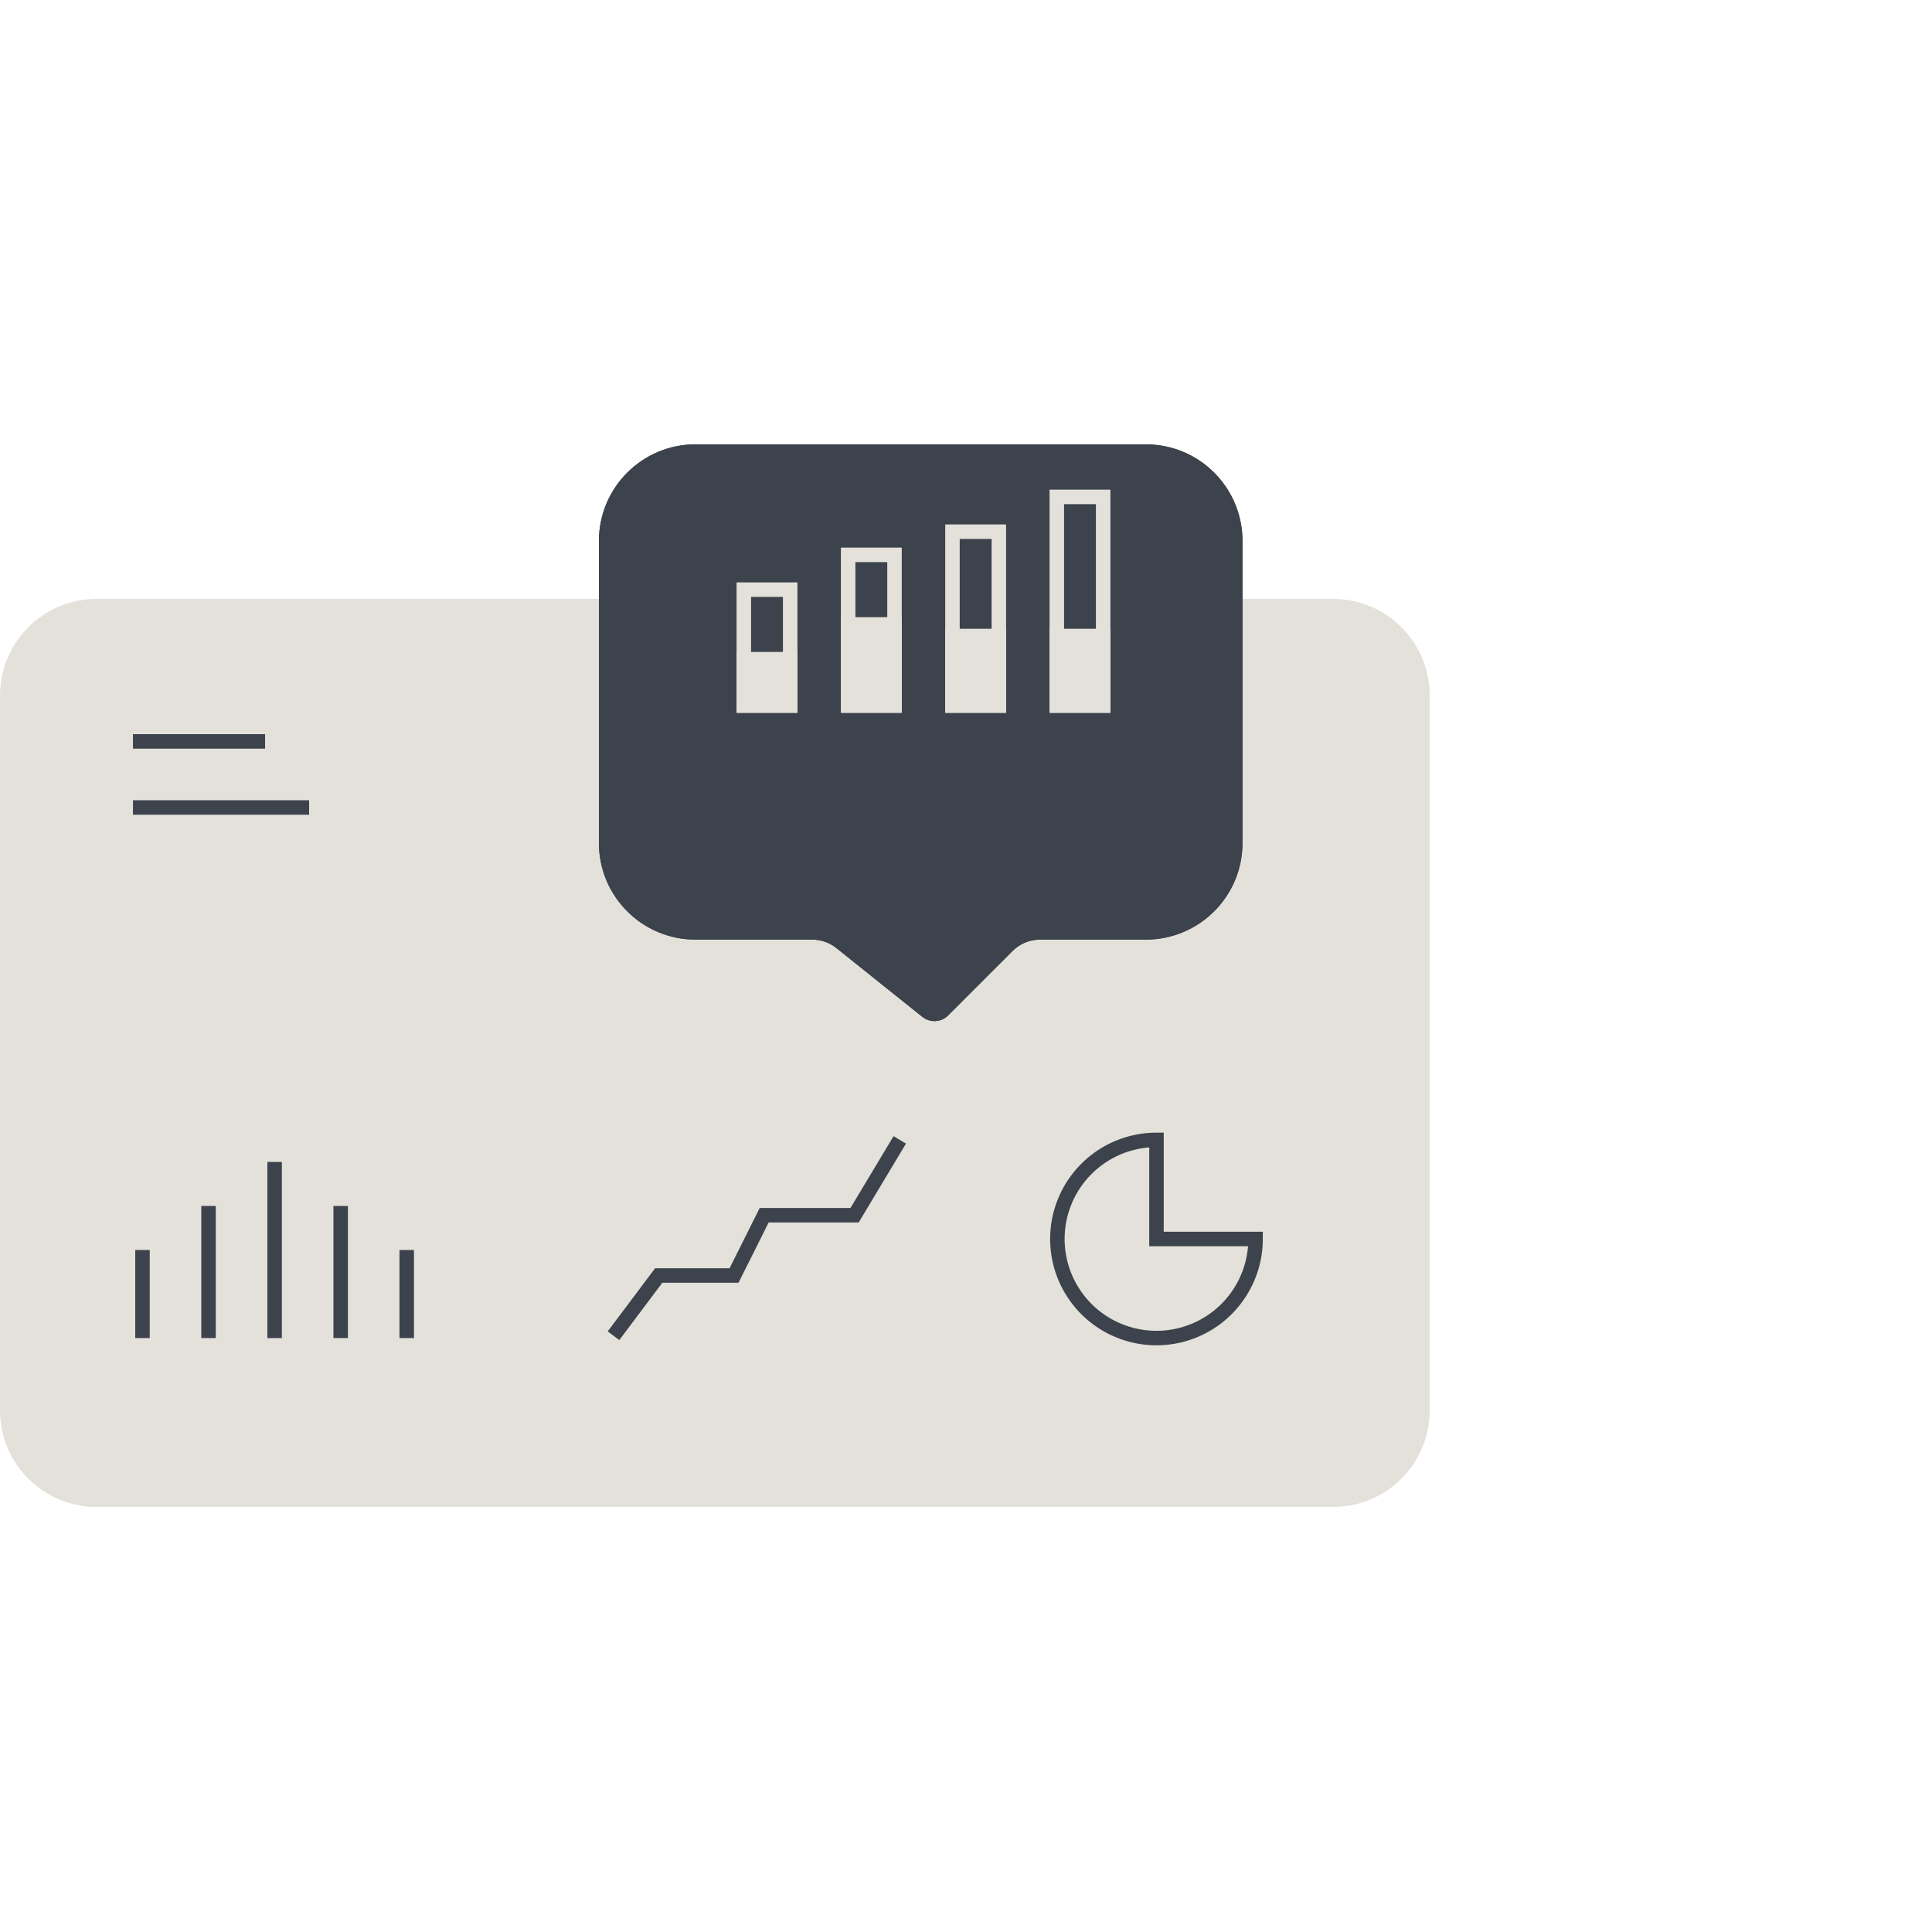 <svg width="100" height="100" viewBox="0 0 100 100" fill="none" xmlns="http://www.w3.org/2000/svg">
<path d="M0 36C0 33.239 2.239 31 5 31H69C71.761 31 74 33.239 74 36V73C74 75.761 71.761 78 69 78H5C2.239 78 0 75.761 0 73V36Z" fill="#E3E1DA"/>
<path d="M57.009 59.864C57.853 59.301 58.844 59 59.859 59L59.859 64.129L64.988 64.129C64.988 65.143 64.687 66.135 64.123 66.978C63.56 67.822 62.759 68.479 61.822 68.867C60.884 69.256 59.853 69.357 58.858 69.159C57.863 68.961 56.95 68.473 56.232 67.756C55.515 67.038 55.026 66.124 54.828 65.129C54.631 64.135 54.732 63.103 55.12 62.166C55.509 61.229 56.166 60.428 57.009 59.864Z" stroke="#3D434C" stroke-width="0.75"/>
<line x1="7.375" y1="64.7" x2="7.375" y2="69.259" stroke="#3D434C" stroke-width="0.75"/>
<line x1="21.052" y1="64.7" x2="21.052" y2="69.259" stroke="#3D434C" stroke-width="0.75"/>
<line x1="10.794" y1="62.42" x2="10.794" y2="69.258" stroke="#3D434C" stroke-width="0.75"/>
<line x1="17.633" y1="62.42" x2="17.633" y2="69.258" stroke="#3D434C" stroke-width="0.75"/>
<line x1="14.214" y1="60.141" x2="14.214" y2="69.259" stroke="#3D434C" stroke-width="0.75"/>
<line x1="13.721" y1="38.375" x2="6.882" y2="38.375" stroke="#3D434C" stroke-width="0.75"/>
<line x1="16" y1="41.795" x2="6.882" y2="41.795" stroke="#3D434C" stroke-width="0.75"/>
<path d="M31.755 69.138L34.095 66.019H37.994L39.554 62.899H44.233L46.572 59" stroke="#3D434C" stroke-width="0.75"/>
<g filter="url(#filter0_d_16362_24706)">
<path d="M31 23C31 20.239 33.239 18 36 18H59.311C62.072 18 64.311 20.239 64.311 23V38.634C64.311 41.395 62.072 43.634 59.311 43.634H53.828C53.298 43.634 52.789 43.844 52.414 44.219L49.074 47.56C48.714 47.92 48.14 47.952 47.742 47.633L43.29 44.072C42.935 43.788 42.495 43.634 42.041 43.634H36C33.239 43.634 31 41.395 31 38.634V23Z" fill="#3D434C"/>
<path d="M31.375 23C31.375 20.446 33.446 18.375 36 18.375H59.311C61.865 18.375 63.936 20.446 63.936 23V38.634C63.936 41.188 61.865 43.259 59.311 43.259H53.828C53.199 43.259 52.594 43.509 52.149 43.954L48.809 47.295C48.584 47.52 48.225 47.54 47.976 47.341L43.524 43.779C43.103 43.442 42.58 43.259 42.041 43.259H36C33.446 43.259 31.375 41.188 31.375 38.634V23Z" stroke="#3D434C" stroke-width="0.75"/>
</g>
<rect x="38.5" y="30.52" width="2.4" height="6" stroke="#E3E1DA" stroke-width="0.75"/>
<rect x="38.5" y="34.119" width="2.4" height="2.4" fill="#E3E1DA" stroke="#E3E1DA" stroke-width="0.75"/>
<rect x="54.7" y="25.72" width="2.4" height="10.8" stroke="#E3E1DA" stroke-width="0.75"/>
<rect x="54.7" y="32.92" width="2.4" height="3.6" fill="#E3E1DA" stroke="#E3E1DA" stroke-width="0.75"/>
<rect x="43.9" y="28.72" width="2.4" height="7.8" stroke="#E3E1DA" stroke-width="0.75"/>
<rect x="43.9" y="32.319" width="2.4" height="4.2" fill="#E3E1DA" stroke="#E3E1DA" stroke-width="0.75"/>
<rect x="49.3" y="27.52" width="2.4" height="9" stroke="#E3E1DA" stroke-width="0.75"/>
<rect x="49.3" y="32.92" width="2.4" height="3.6" fill="#E3E1DA" stroke="#E3E1DA" stroke-width="0.75"/>
<defs>
<filter id="filter0_d_16362_24706" x="25" y="17" width="45.311" height="41.852" filterUnits="userSpaceOnUse" color-interpolation-filters="sRGB">
<feFlood flood-opacity="0" result="BackgroundImageFix"/>
<feColorMatrix in="SourceAlpha" type="matrix" values="0 0 0 0 0 0 0 0 0 0 0 0 0 0 0 0 0 0 127 0" result="hardAlpha"/>
<feOffset dy="5"/>
<feGaussianBlur stdDeviation="3"/>
<feComposite in2="hardAlpha" operator="out"/>
<feColorMatrix type="matrix" values="0 0 0 0 0 0 0 0 0 0 0 0 0 0 0 0 0 0 0.15 0"/>
<feBlend mode="normal" in2="BackgroundImageFix" result="effect1_dropShadow_16362_24706"/>
<feBlend mode="normal" in="SourceGraphic" in2="effect1_dropShadow_16362_24706" result="shape"/>
</filter>
</defs>
</svg>

